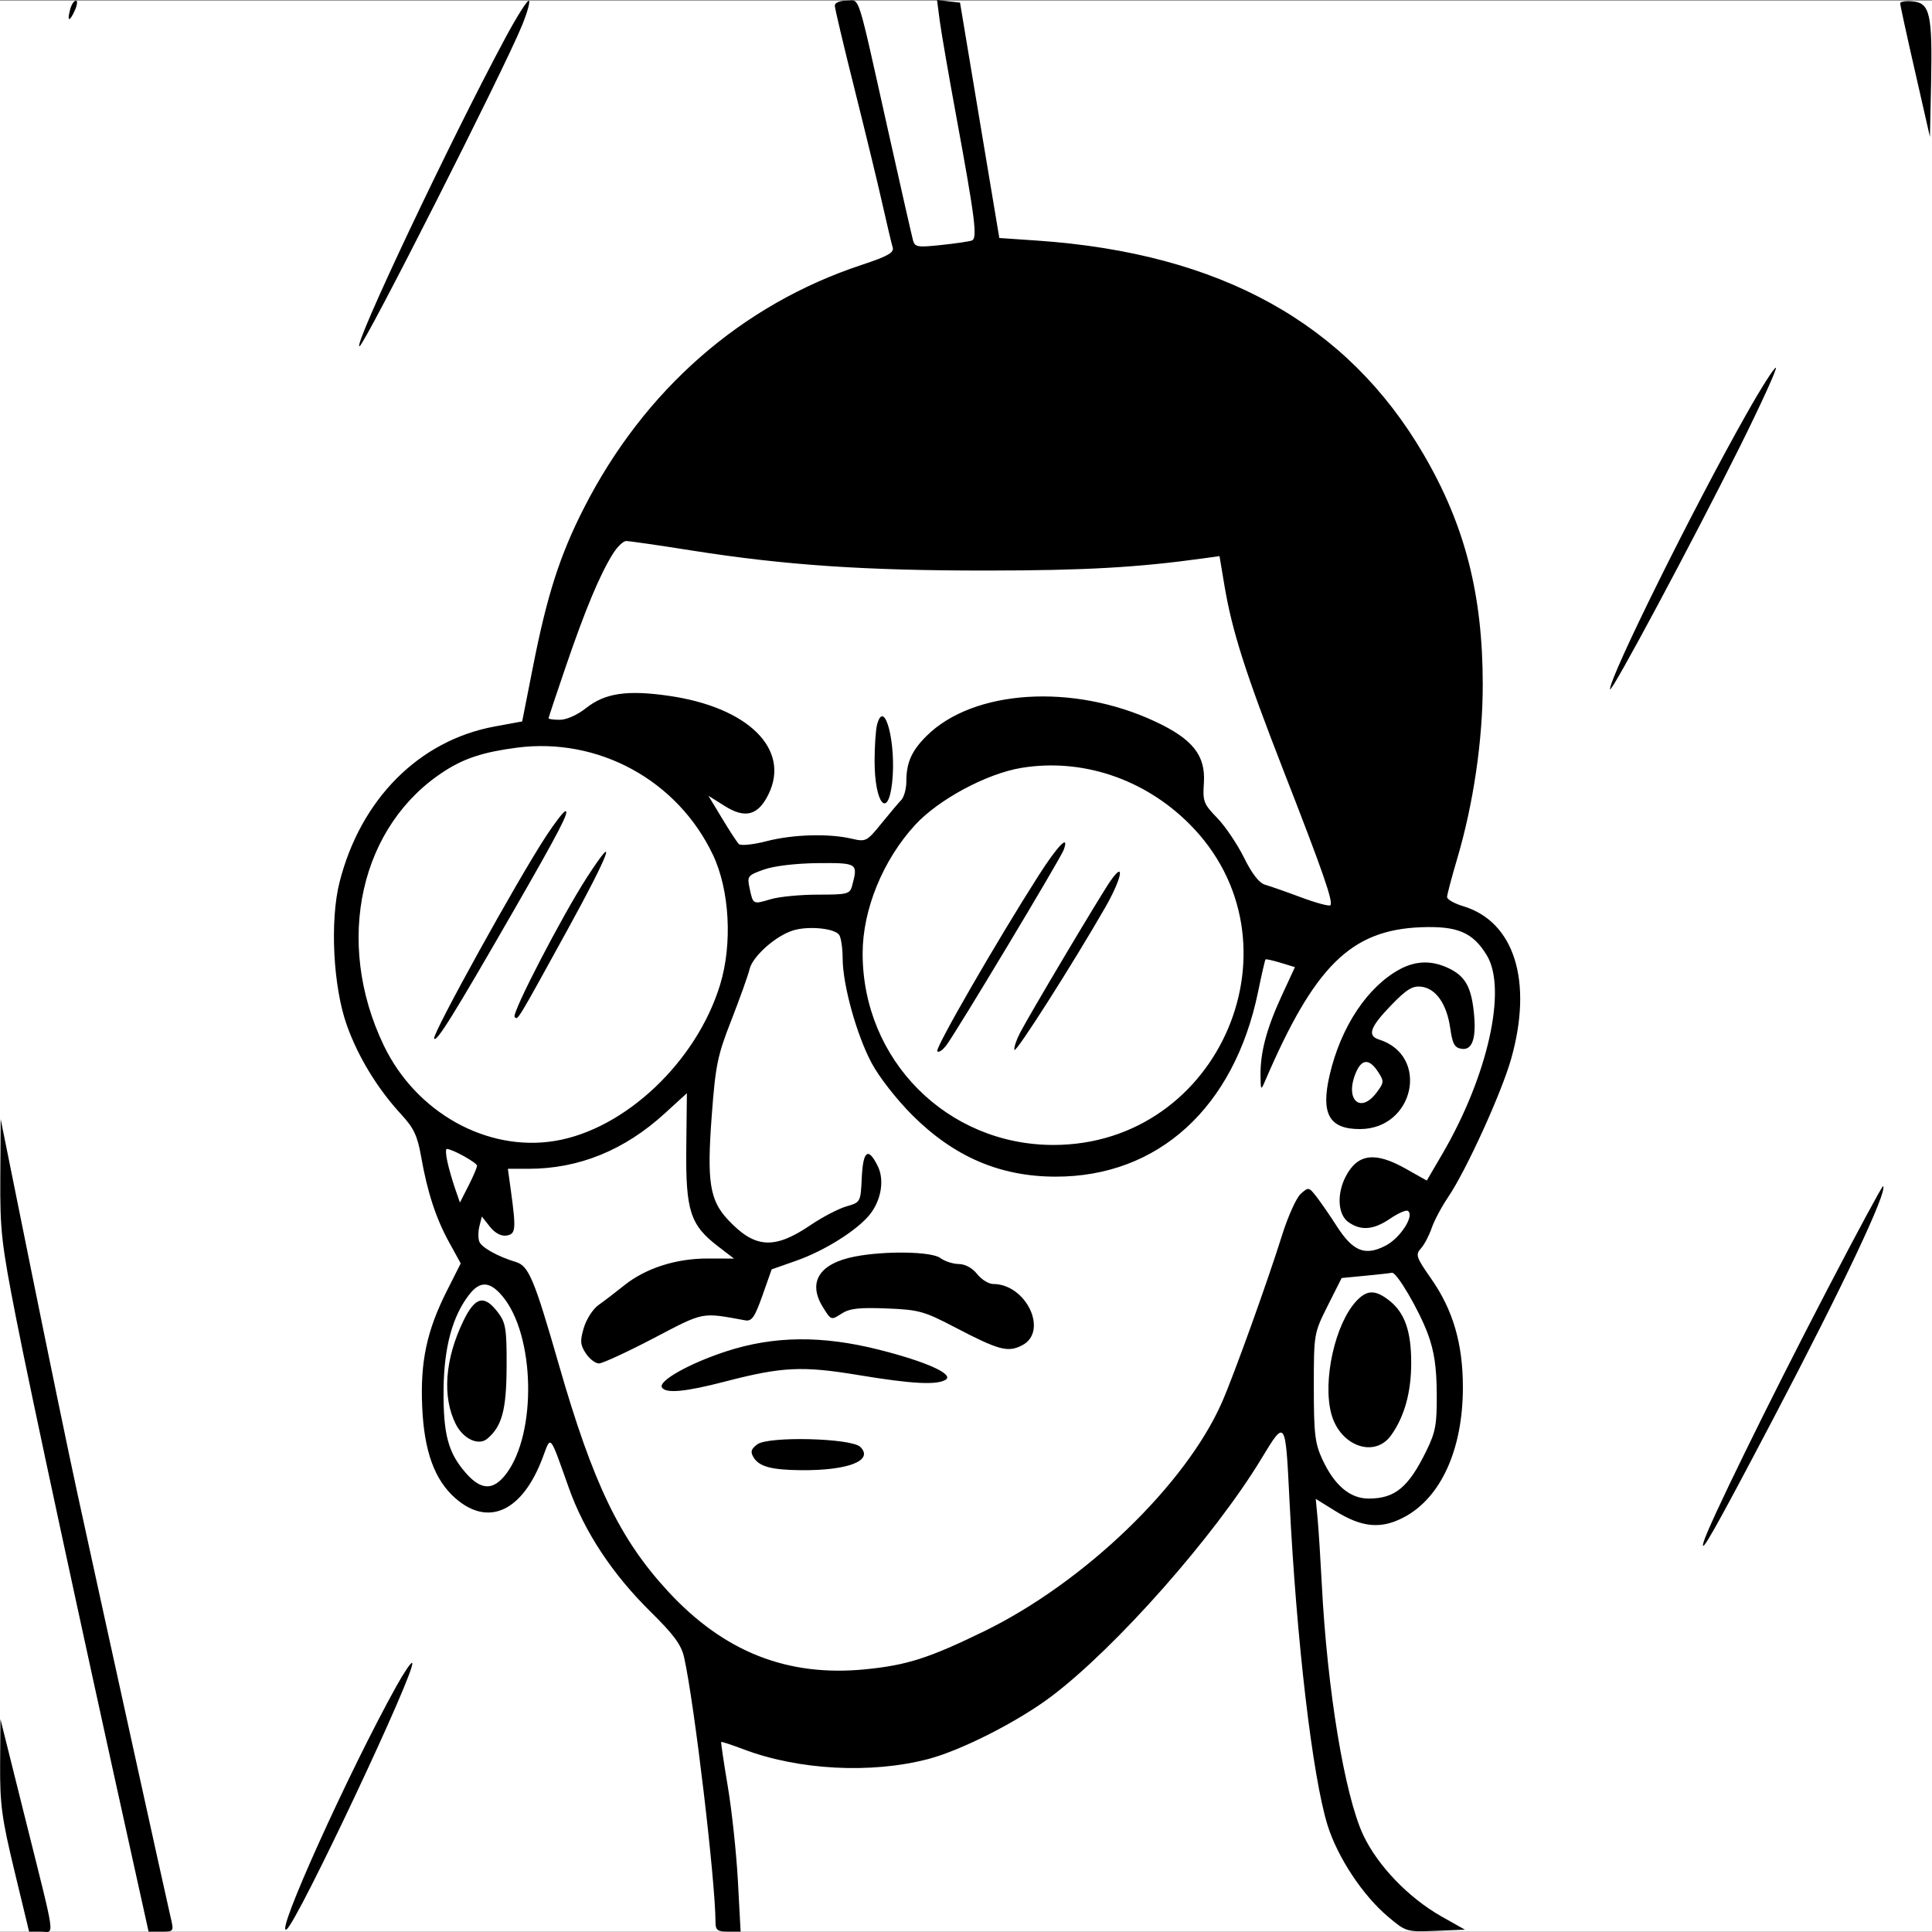 <?xml version="1.0" encoding="UTF-8"?> <svg xmlns="http://www.w3.org/2000/svg" width="32" height="32" viewBox="0 0 32 32" fill="none"><rect x="0" y="0" width="32" height="32" fill="#808080" stroke="none"/><rect y="0.011" width="32" height="31.984" fill="white"></rect><path fill-rule="evenodd" clip-rule="evenodd" d="M1.162 0.156C1.108 0.36 1.149 0.371 1.238 0.175C1.28 0.085 1.288 0.011 1.257 0.011C1.225 0.011 1.183 0.076 1.162 0.156ZM8.375 0.619C7.463 2.315 5.845 5.736 5.954 5.736C6.027 5.736 8.35 1.15 8.646 0.422C8.738 0.196 8.788 0.011 8.758 0.011C8.727 0.011 8.555 0.284 8.375 0.619ZM13.827 0.093C13.827 0.138 13.976 0.767 14.158 1.491C14.339 2.215 14.548 3.074 14.62 3.4C14.693 3.725 14.768 4.04 14.786 4.099C14.811 4.184 14.703 4.245 14.273 4.387C12.28 5.046 10.669 6.457 9.671 8.416C9.273 9.197 9.061 9.857 8.827 11.047L8.649 11.949L8.193 12.033C6.94 12.264 5.971 13.238 5.623 14.615C5.462 15.255 5.518 16.347 5.745 16.982C5.933 17.509 6.253 18.033 6.65 18.463C6.855 18.686 6.915 18.814 6.976 19.162C7.079 19.748 7.222 20.185 7.444 20.586L7.631 20.926L7.404 21.376C7.069 22.038 6.959 22.554 6.993 23.304C7.025 24.038 7.198 24.513 7.542 24.815C8.091 25.297 8.657 25.032 8.991 24.136C9.128 23.77 9.098 23.734 9.423 24.648C9.682 25.375 10.147 26.078 10.783 26.703C11.161 27.076 11.285 27.244 11.331 27.451C11.5 28.203 11.851 31.165 11.851 31.839C11.851 31.969 11.885 31.994 12.059 31.994H12.267L12.222 31.155C12.197 30.694 12.122 29.99 12.055 29.592C11.988 29.194 11.939 28.861 11.945 28.853C11.952 28.845 12.116 28.898 12.31 28.972C13.222 29.319 14.43 29.383 15.374 29.135C15.922 28.992 16.866 28.512 17.415 28.097C18.483 27.291 20.115 25.444 20.889 24.166C21.293 23.499 21.291 23.495 21.358 24.854C21.474 27.175 21.738 29.427 21.989 30.233C22.155 30.763 22.568 31.389 22.986 31.743C23.287 31.997 23.295 32 23.776 31.981L24.263 31.961L23.873 31.741C23.328 31.432 22.816 30.898 22.579 30.393C22.271 29.734 21.982 27.986 21.893 26.236C21.872 25.838 21.842 25.358 21.825 25.169L21.793 24.826L22.115 25.026C22.555 25.299 22.868 25.33 23.241 25.137C23.862 24.818 24.23 24.014 24.23 22.978C24.23 22.254 24.066 21.694 23.701 21.174C23.457 20.825 23.442 20.781 23.534 20.679C23.59 20.618 23.67 20.466 23.713 20.341C23.755 20.217 23.878 19.987 23.985 19.829C24.284 19.389 24.874 18.094 25.032 17.529C25.392 16.244 25.08 15.262 24.231 15.008C24.085 14.964 23.967 14.896 23.968 14.857C23.969 14.817 24.044 14.533 24.135 14.225C24.404 13.316 24.559 12.263 24.559 11.34C24.559 9.846 24.264 8.697 23.578 7.524C22.31 5.354 20.213 4.194 17.181 3.985L16.552 3.942L16.226 1.992L15.901 0.043L15.71 0.022L15.52 0L15.566 0.351C15.592 0.544 15.715 1.256 15.84 1.934C16.151 3.624 16.192 3.947 16.098 3.983C16.057 3.999 15.828 4.033 15.589 4.058C15.202 4.1 15.153 4.092 15.123 3.983C15.104 3.915 14.92 3.105 14.714 2.182C14.18 -0.209 14.25 0.011 14.021 0.011C13.909 0.011 13.827 0.045 13.827 0.093ZM31.473 0.055C31.473 0.084 31.584 0.594 31.72 1.188L31.966 2.268L31.985 1.37C32.008 0.236 31.966 0.051 31.683 0.023C31.567 0.011 31.473 0.026 31.473 0.055ZM28.921 6.867C28.045 8.417 26.665 11.203 26.667 11.416C26.668 11.523 28.043 8.954 28.819 7.396C29.166 6.698 29.434 6.111 29.414 6.092C29.395 6.072 29.172 6.421 28.921 6.867ZM10.146 9.181C9.933 9.525 9.695 10.094 9.378 11.02C9.217 11.489 9.086 11.884 9.086 11.897C9.086 11.911 9.171 11.922 9.274 11.922C9.384 11.922 9.565 11.841 9.707 11.728C10.02 11.48 10.387 11.425 11.078 11.525C12.392 11.714 13.095 12.408 12.729 13.155C12.557 13.507 12.343 13.564 12.002 13.349L11.733 13.18L11.958 13.552C12.081 13.757 12.207 13.95 12.238 13.98C12.269 14.011 12.473 13.99 12.691 13.934C13.128 13.82 13.724 13.802 14.104 13.891C14.341 13.946 14.357 13.938 14.597 13.642C14.733 13.474 14.882 13.298 14.928 13.25C14.974 13.202 15.012 13.063 15.012 12.942C15.012 12.633 15.098 12.438 15.343 12.193C16.117 11.42 17.774 11.314 19.134 11.951C19.757 12.242 19.971 12.514 19.94 12.97C19.919 13.272 19.936 13.317 20.16 13.547C20.294 13.685 20.493 13.981 20.604 14.204C20.736 14.472 20.856 14.626 20.954 14.654C21.035 14.677 21.304 14.771 21.55 14.863C21.797 14.955 22.015 15.014 22.035 14.994C22.087 14.941 21.911 14.435 21.257 12.759C20.627 11.142 20.407 10.452 20.28 9.695L20.199 9.211L19.927 9.249C18.842 9.399 17.968 9.449 16.361 9.45C14.338 9.452 13.006 9.362 11.47 9.12C10.916 9.032 10.422 8.961 10.372 8.961C10.322 8.961 10.22 9.06 10.146 9.181ZM14.527 12.002C14.505 12.085 14.486 12.354 14.486 12.601C14.485 13.307 14.708 13.583 14.777 12.959C14.848 12.31 14.649 11.547 14.527 12.002ZM8.559 12.384C8.017 12.455 7.7 12.556 7.373 12.765C5.962 13.665 5.531 15.594 6.356 17.315C6.889 18.425 8.061 19.081 9.187 18.898C10.349 18.709 11.536 17.588 11.927 16.311C12.134 15.634 12.085 14.742 11.809 14.16C11.223 12.924 9.911 12.207 8.559 12.384ZM16.921 12.718C16.344 12.812 15.542 13.243 15.155 13.666C14.623 14.247 14.29 15.063 14.288 15.785C14.284 17.555 15.685 18.964 17.448 18.964C20.22 18.964 21.646 15.588 19.696 13.643C18.948 12.897 17.92 12.555 16.921 12.718ZM9.042 13.853C8.563 14.585 7.164 17.116 7.191 17.199C7.22 17.284 7.511 16.816 8.509 15.081C9.25 13.792 9.436 13.436 9.366 13.436C9.337 13.436 9.192 13.624 9.042 13.853ZM17.2 14.505C16.516 15.577 15.491 17.352 15.524 17.41C15.542 17.442 15.611 17.397 15.676 17.311C15.84 17.094 17.566 14.22 17.618 14.077C17.718 13.801 17.519 14.005 17.2 14.505ZM9.721 14.533C9.307 15.173 8.469 16.79 8.524 16.844C8.578 16.899 8.553 16.94 9.405 15.39C10.099 14.129 10.253 13.711 9.721 14.533ZM12.654 14.402C12.384 14.498 12.373 14.512 12.415 14.709C12.474 14.984 12.47 14.982 12.764 14.894C12.904 14.852 13.256 14.818 13.547 14.818C14.039 14.818 14.077 14.808 14.114 14.67C14.214 14.297 14.204 14.291 13.547 14.296C13.182 14.3 12.824 14.342 12.654 14.402ZM18.392 14.592C18.228 14.827 17.051 16.805 16.894 17.109C16.832 17.229 16.791 17.355 16.802 17.39C16.823 17.451 17.769 15.965 18.305 15.032C18.58 14.553 18.643 14.233 18.392 14.592ZM13.135 15.411C12.848 15.5 12.466 15.84 12.416 16.05C12.392 16.151 12.257 16.529 12.116 16.891C11.883 17.484 11.851 17.641 11.788 18.488C11.707 19.572 11.755 19.88 12.057 20.202C12.503 20.679 12.823 20.7 13.426 20.291C13.622 20.158 13.889 20.019 14.018 19.982C14.254 19.914 14.255 19.913 14.274 19.5C14.296 19.052 14.382 18.994 14.541 19.32C14.65 19.545 14.596 19.876 14.41 20.112C14.206 20.371 13.663 20.714 13.195 20.879L12.781 21.025L12.628 21.459C12.501 21.817 12.452 21.888 12.344 21.869C11.607 21.735 11.674 21.722 10.824 22.166C10.385 22.396 9.978 22.583 9.92 22.583C9.861 22.583 9.764 22.508 9.703 22.416C9.61 22.274 9.605 22.209 9.671 21.989C9.714 21.847 9.823 21.678 9.915 21.614C10.006 21.55 10.197 21.404 10.34 21.289C10.694 21.005 11.2 20.843 11.724 20.845L12.157 20.846L11.895 20.645C11.432 20.291 11.356 20.056 11.367 19.013L11.377 18.107L11.011 18.441C10.343 19.052 9.587 19.359 8.752 19.359H8.412L8.464 19.737C8.55 20.369 8.542 20.442 8.386 20.465C8.297 20.477 8.196 20.422 8.113 20.317L7.981 20.149L7.941 20.308C7.919 20.395 7.918 20.511 7.939 20.566C7.976 20.662 8.246 20.813 8.543 20.902C8.758 20.967 8.847 21.181 9.255 22.598C9.82 24.567 10.264 25.49 11.061 26.354C11.991 27.363 13.046 27.779 14.343 27.648C15.028 27.579 15.388 27.463 16.296 27.021C17.958 26.212 19.641 24.591 20.241 23.223C20.435 22.783 21.002 21.205 21.233 20.465C21.331 20.151 21.471 19.84 21.543 19.775C21.672 19.659 21.679 19.66 21.804 19.82C21.874 19.91 22.027 20.131 22.143 20.312C22.411 20.729 22.611 20.808 22.952 20.631C23.197 20.504 23.435 20.128 23.318 20.056C23.288 20.037 23.157 20.095 23.026 20.184C22.752 20.371 22.543 20.389 22.335 20.243C22.159 20.12 22.138 19.779 22.288 19.489C22.485 19.108 22.774 19.07 23.284 19.358L23.632 19.554L23.891 19.111C24.644 17.819 24.966 16.379 24.625 15.821C24.395 15.443 24.141 15.335 23.538 15.358C22.375 15.403 21.772 15.998 20.951 17.911C20.885 18.065 20.881 18.059 20.878 17.812C20.874 17.43 20.979 17.034 21.228 16.495L21.448 16.019L21.213 15.947C21.083 15.908 20.97 15.882 20.961 15.891C20.952 15.9 20.896 16.143 20.837 16.431C20.441 18.345 19.183 19.492 17.483 19.489C16.564 19.488 15.801 19.16 15.11 18.47C14.848 18.208 14.556 17.834 14.434 17.602C14.185 17.131 13.959 16.313 13.957 15.877C13.957 15.71 13.931 15.535 13.901 15.487C13.83 15.376 13.391 15.332 13.135 15.411ZM23.189 16.052C22.651 16.341 22.209 17.005 22.023 17.806C21.874 18.449 22.015 18.701 22.523 18.701C23.425 18.701 23.686 17.486 22.842 17.218C22.642 17.155 22.691 17.014 23.037 16.655C23.296 16.387 23.395 16.325 23.541 16.343C23.783 16.371 23.963 16.629 24.02 17.027C24.058 17.294 24.092 17.355 24.212 17.372C24.394 17.398 24.46 17.179 24.407 16.726C24.36 16.331 24.258 16.162 23.99 16.035C23.716 15.905 23.453 15.911 23.189 16.052ZM22.455 17.773C22.272 18.214 22.531 18.456 22.801 18.096C22.926 17.928 22.927 17.91 22.823 17.75C22.678 17.529 22.552 17.537 22.455 17.773ZM0.005 19.503C-6.37843e-05 20.38 0.024 20.597 0.268 21.839C0.504 23.044 1.332 26.889 2.181 30.727L2.461 31.994H2.672C2.882 31.994 2.882 31.993 2.824 31.747C2.761 31.481 1.678 26.557 1.279 24.722C1.145 24.107 0.805 22.463 0.523 21.07L0.011 18.536L0.005 19.503ZM7.41 19.241C7.435 19.357 7.493 19.557 7.537 19.685L7.618 19.918L7.759 19.641C7.837 19.488 7.901 19.338 7.901 19.308C7.901 19.258 7.49 19.03 7.399 19.03C7.38 19.03 7.384 19.125 7.41 19.241ZM30.27 21.351C29.299 23.215 28.288 25.28 28.216 25.545C28.15 25.788 28.407 25.333 29.374 23.492C30.536 21.278 31.269 19.726 31.19 19.646C31.178 19.635 30.764 20.402 30.27 21.351ZM14.156 20.813C13.568 20.928 13.374 21.237 13.63 21.651C13.764 21.868 13.768 21.869 13.935 21.76C14.07 21.672 14.224 21.654 14.684 21.672C15.219 21.693 15.305 21.717 15.812 21.982C16.543 22.364 16.693 22.405 16.929 22.283C17.371 22.055 16.999 21.267 16.45 21.267C16.376 21.267 16.256 21.193 16.185 21.103C16.106 21.002 15.987 20.937 15.879 20.936C15.783 20.935 15.646 20.89 15.575 20.837C15.431 20.728 14.656 20.715 14.156 20.813ZM22.617 21.13L22.222 21.168L21.991 21.627C21.762 22.084 21.761 22.091 21.761 22.977C21.761 23.745 21.78 23.908 21.901 24.169C22.101 24.602 22.359 24.821 22.67 24.821C23.105 24.821 23.329 24.636 23.625 24.031C23.779 23.717 23.801 23.591 23.797 23.077C23.794 22.644 23.755 22.381 23.652 22.1C23.507 21.704 23.13 21.061 23.054 21.081C23.031 21.087 22.834 21.109 22.617 21.13ZM7.776 21.437C7.495 21.795 7.354 22.312 7.347 23.011C7.34 23.757 7.422 24.063 7.717 24.399C7.971 24.688 8.172 24.691 8.385 24.41C8.896 23.733 8.861 22.109 8.321 21.468C8.115 21.222 7.953 21.213 7.776 21.437ZM22.467 21.548C22.113 21.924 21.903 22.87 22.051 23.419C22.196 23.953 22.768 24.157 23.042 23.772C23.263 23.462 23.374 23.06 23.374 22.573C23.374 22.047 23.267 21.743 23.011 21.541C22.78 21.36 22.642 21.361 22.467 21.548ZM7.678 21.872C7.368 22.508 7.321 23.137 7.55 23.59C7.674 23.833 7.925 23.95 8.068 23.832C8.314 23.627 8.388 23.356 8.391 22.638C8.394 22.024 8.377 21.912 8.256 21.749C8.025 21.439 7.874 21.471 7.678 21.872ZM12.027 22.383C11.416 22.583 10.898 22.874 10.964 22.981C11.028 23.084 11.35 23.054 12.005 22.884C12.954 22.637 13.287 22.621 14.222 22.776C15.108 22.923 15.518 22.944 15.664 22.852C15.805 22.762 15.341 22.553 14.565 22.357C13.619 22.117 12.818 22.125 12.027 22.383ZM12.543 23.923C12.438 24.003 12.425 24.047 12.483 24.141C12.576 24.292 12.777 24.346 13.267 24.351C14.049 24.358 14.476 24.191 14.25 23.966C14.103 23.819 12.725 23.785 12.543 23.923ZM6.566 27.927C5.776 29.347 4.54 32.085 4.746 31.957C4.92 31.85 6.911 27.627 6.827 27.543C6.81 27.526 6.693 27.699 6.566 27.927ZM0.002 29.23C-0.002 29.885 0.03 30.122 0.24 30.991L0.482 31.994H0.677C0.909 31.994 0.939 32.209 0.401 30.053L0.007 28.473L0.002 29.23Z" fill="black"></path></svg> 
